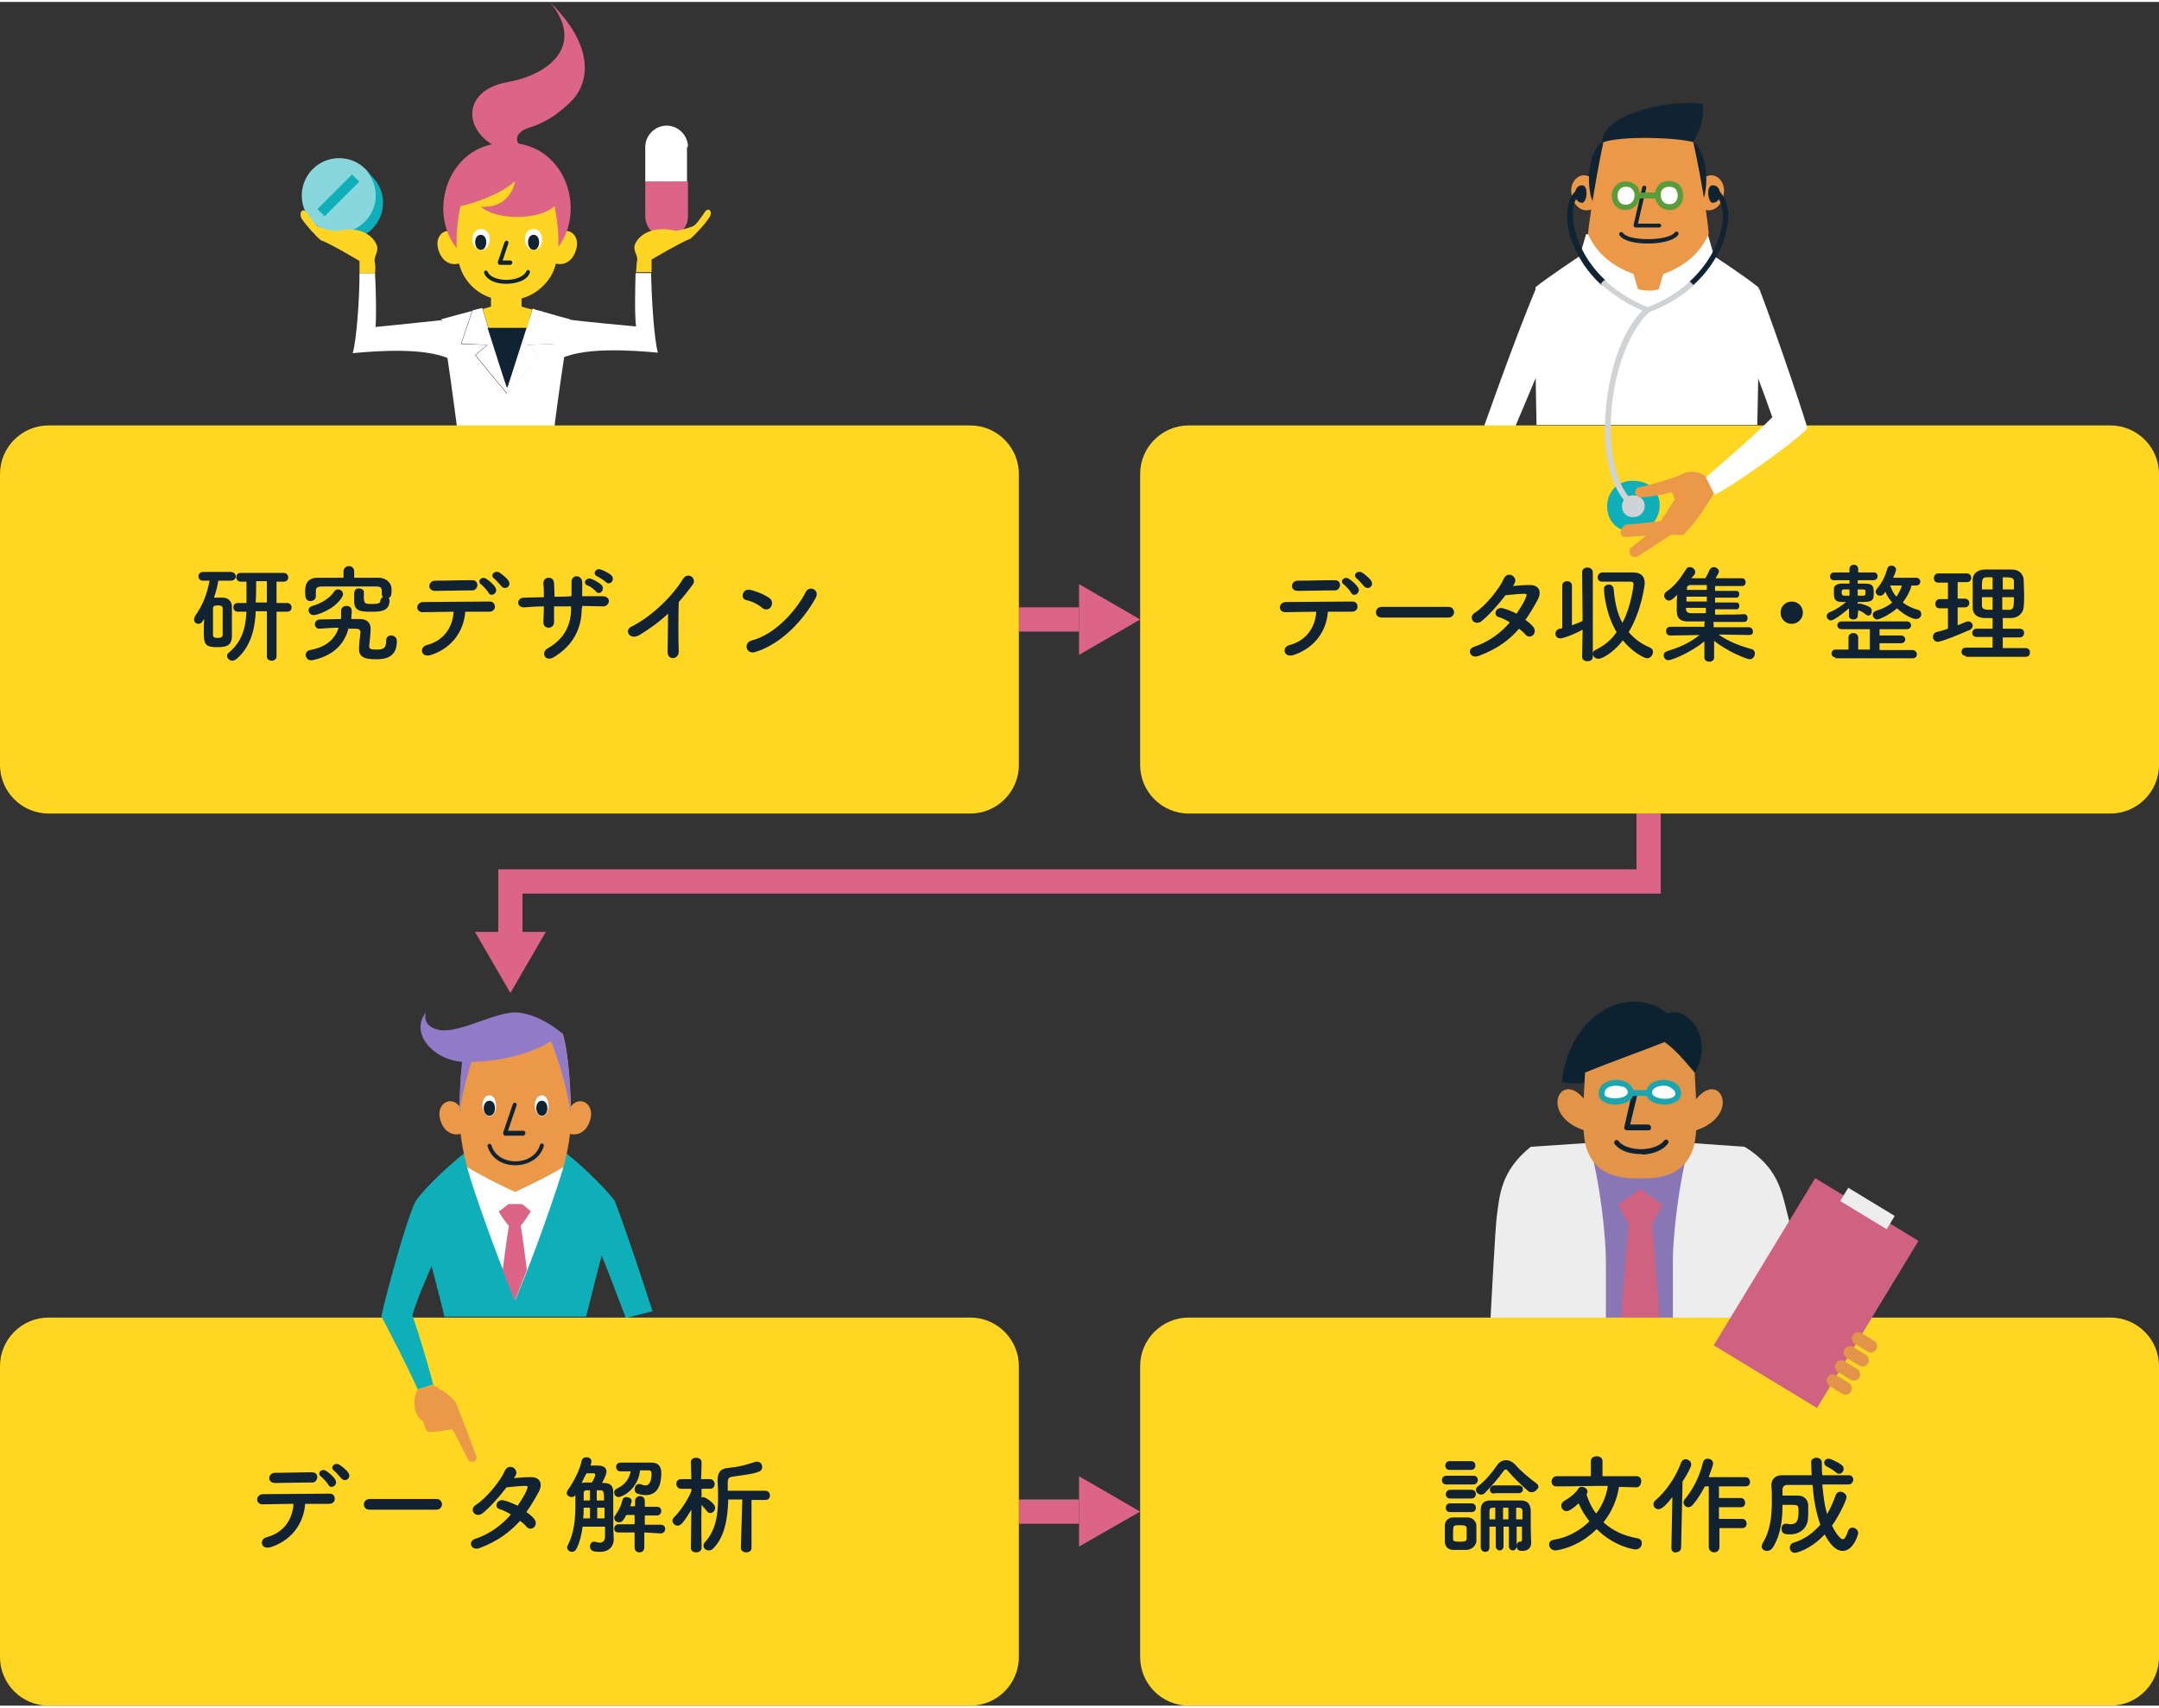 <?xml version="1.0" encoding="utf-8"?>
<!-- Generator: Adobe Illustrator 26.0.2, SVG Export Plug-In . SVG Version: 6.00 Build 0)  -->
<svg version="1.1" id="レイヤー_1" xmlns="http://www.w3.org/2000/svg" xmlns:xlink="http://www.w3.org/1999/xlink" x="0px"
	 y="0px" viewBox="0 0 445 351.2" style="enable-background:new 0 0 445 351.2;" xml:space="preserve" preserveAspectRatio="xMinYMid" width="445" height="352">
<rect x="0" y="0" width="445" height="351.2" fill="#333333" stroke="none"/>
<style type="text/css">
	.st0{fill:#DC6487;}
	.st1{fill:#FFFFFF;}
	.st2{fill:#87D7DC;}
	.st3{fill:#0FAFB9;}
	.st4{fill:#FFD523;}
	.st5{fill:#0F2332;}
	.st6{fill:#FFD722;}
	.st7{fill:#112233;}
	.st8{fill:#EB9948;}
	.st9{fill:#CFD3D6;}
	.st10{fill:#599C3C;}
	.st11{fill:#8977B5;}
	.st12{fill:#CF6181;}
	.st13{fill:#EDEDEE;}
	.st14{fill:#0C2231;}
	.st15{fill:#E29548;}
	.st16{fill:#1BA6AF;}
	.st17{fill:#917BC8;}
</style>
<polygon class="st0" points="235,127.3 222.4,120 222.4,134.6 "/>
<polygon class="st0" points="105.2,204.3 112.5,191.7 97.9,191.7 "/>
<polygon class="st0" points="235,311.2 222.4,303.9 222.4,318.4 "/>
<polygon class="st0" points="107.7,193.7 102.7,193.7 102.7,178.8 337.3,178.8 337.3,167.3 342.3,167.3 342.3,183.8 107.7,183.8 "/>
<rect x="210" y="124.8" class="st0" width="12.4" height="5"/>
<rect x="210" y="308.7" class="st0" width="12.4" height="5"/>
<g>
	<path class="st1" d="M316.7,58.8c-4.3,10-11.6,30.9-11.6,30.9h6.3c0,0,5.2-12.3,6.4-15.2L316.7,58.8z"/>
	<path class="st1" d="M362.2,87.2c0.1-5.9,0.6-23.2,0.2-28.4c-2.4-2-9.1-6.4-9.1-6.4l-1.3-4.5h-25.1l-1.3,4.5c0,0-6.8,4.5-9.1,6.4
		c-0.3,5.2,0.1,22.5,0.2,28.4H362.2z"/>
</g>
<g>
	<circle class="st2" cx="69.9" cy="39.9" r="7.7"/>
	<path class="st3" d="M65.9,46.8c3,3,7.8,3,10.8,0c3-3,3-7.8,0-10.8l-1.5-1.5c3,3,3,7.8,0,10.8c-3,3-7.8,3-10.8,0L65.9,46.8z"/>
	
		<rect x="64.7" y="38.8" transform="matrix(0.707 -0.707 0.707 0.707 -7.743 61.019)" class="st3" width="10.1" height="2.1"/>
	<path class="st1" d="M141.8,29.9c0-2.4-2-4.4-4.4-4.4c-2.4,0-4.4,2-4.4,4.4v7.2h8.6v-7.2H141.8z"/>
	<path class="st0" d="M133,37v7.2c0,2.4,2,4.4,4.4,4.4s4.4-2,4.4-4.4V37H133z"/>
	<path class="st4" d="M77.2,53.5c-0.1-1.3,1.1-2.2,0.3-3.7c-1.2-2.4-4.5-3.6-8.3-2.5c-1.8-0.3-2.8-0.7-3.4-0.9
		c-0.7-0.2-1.6-1.6-2.5-2.9c-0.9-1.3-1.8,0-1.1,1.2c0.7,1.1,2.9,3.6,3.9,4.4c2,0.7,8,4.3,8,4.3c0,0.7,0,1.6,0,2.6h3.2
		C77.4,54.9,77.4,54.1,77.2,53.5z"/>
	<path class="st1" d="M91,65.6c-2.5,0.3-11.6,1.2-13.6,1.4c0.2-2.1,0.1-7.5-0.1-11h-3.2c0,5.3-0.6,13.6-1.4,16.4
		c5.3-0.5,16.2-1.3,20.9,1.7L91,65.6z"/>
	<path class="st1" d="M131.1,66.9c-2-0.2-10.9-1-13.6-1.4l-2.8,8.5c4.7-3,15.6-2.2,20.9-1.7c-0.8-2.9-1.3-11.2-1.4-16.4h-3.2
		C130.9,59.3,130.8,64.7,131.1,66.9z"/>
	<path class="st4" d="M145.2,43.4c-0.9,1.3-1.7,2.6-2.5,2.9c-0.7,0.2-1.6,0.6-3.4,0.9c-3.9-1-7.1,0.2-8.3,2.5
		c-0.8,1.6,0.6,2.4,0.3,3.7c-0.1,0.6-0.1,1.4-0.2,2.3h3.2c0-1,0-2,0-2.6c0,0,6.1-3.6,8-4.3c1-0.8,3.2-3.2,3.9-4.4
		C147,43.4,146.1,42,145.2,43.4z"/>
	<path class="st1" d="M100.5,70.7l-2.5,2.1l6.6,8l6.6-8l-2.5-2.1l5.4-0.2l-2.3-6.7c-0.7-0.2-1.4-0.3-2-0.6c-1.3,4.1-4.5,14-5.2,16.2
		c-0.8-2.2-4-12.2-5.2-16.3c-0.6,0.1-1.3,0.3-2,0.5l-2.3,6.8L100.5,70.7z"/>
	<path class="st1" d="M111.7,63.8l2.3,6.7l-5.4,0.2l2.5,2.1l-6.6,8l-6.6-8l2.5-2.1l-5.4-0.2l2.3-6.8c-2.3,0.6-4.9,1.3-6.3,1.7
		c0.7,3.9,3.3,22,3.7,26.8h19.1c0.3-4.8,3-22.8,3.7-26.8C116.2,65.1,113.8,64.4,111.7,63.8z"/>
	<path class="st4" d="M109.7,63.4c-1.3-0.3-2.2-0.6-2.2-0.6v-4.6h-6.3v4.6c0,0-0.7,0.2-1.7,0.5c0.3,1,0.7,2.4,1.2,3.9h8
		C109,65.7,109.4,64.3,109.7,63.4z"/>
	<path class="st5" d="M108.5,67.2h-8c1.5,4.6,3.4,10.8,4,12.4C105.1,77.9,107,71.8,108.5,67.2z"/>
	<path class="st4" d="M95.3,50.1c-1.6-4.7-5.6-3-5.1,0.3c0.7,3.8,3.7,4.3,5.4,3"/>
	<path class="st4" d="M113.8,50.1c1.6-4.7,5.6-3,5.1,0.3c-0.7,3.8-3.7,4.3-5.4,3"/>
	<path class="st0" d="M113.7,52c7.7-7,3.8-23-9.2-23s-16.9,16-9.2,23"/>
	<path class="st0" d="M104.1,30.5c-8.2-2.3-10-12.1,0.6-14c8.9-1.6,15.8-7.8,8.7-16.4c8.9,8.7,8.5,16.4,4.1,20.6
		c-3,2.9-5.5,4.3-8.4,5.2c-3.2,1-3.2,3.2-0.9,4.6"/>
	<path class="st4" d="M114.3,42.1c1.3,6.6,1,11.5-0.8,14.5c-2,3.1-5.1,4.9-8.9,4.9c-3.9,0-7-1.8-8.9-4.9c-1.8-3-2.1-7.9-0.8-14.5
		c2.8-0.6,8.5-2.5,11.3-5.2c-0.8,3.8-3.6,5.6-7.1,5.3C102.4,45.1,111.2,45,114.3,42.1z"/>
	<path class="st5" d="M105.2,54.2H103c-0.1,0-0.3-0.1-0.3-0.2s-0.1-0.2-0.1-0.4l1.4-4.1c0.1-0.2,0.3-0.3,0.5-0.3
		c0.2,0.1,0.3,0.3,0.3,0.5l-1.2,3.6h1.6c0.2,0,0.4,0.2,0.4,0.4S105.4,54.2,105.2,54.2z"/>
	<path class="st5" d="M104.4,58.1c-0.1,0-0.1,0-0.2,0c-1.7,0-3.8-0.6-4.4-2.2c-0.1-0.2,0-0.4,0.2-0.5c0.2-0.1,0.4,0,0.5,0.2
		c0.4,1,1.8,1.6,3.7,1.7c2.1,0,3.8-0.7,4.3-1.8c0.1-0.2,0.3-0.3,0.5-0.2c0.2,0.1,0.3,0.3,0.2,0.5C108.7,57.4,106.4,58.1,104.4,58.1z
		"/>
	<g>
		<path class="st1" d="M99.2,46.8c2.3,0,2.3,4.3,0,4.3C96.8,51.1,96.7,46.8,99.2,46.8z"/>
		<path class="st5" d="M99.1,48c1.5,0,1.5,3.1,0,3.1S97.5,48,99.1,48z"/>
		<path class="st1" d="M110,46.8c2.3,0,2.3,4.3,0,4.3C107.7,51.1,107.5,46.8,110,46.8z"/>
		<path class="st5" d="M110,48c1.5,0,1.5,3.1,0,3.1S108.4,48,110,48z"/>
	</g>
</g>
<path class="st6" d="M210,157.3c0,5.5-4.5,10-10,10H10c-5.5,0-10-4.5-10-10v-60c0-5.5,4.5-10,10-10h190c5.5,0,10,4.5,10,10V157.3z"
	/>
<g>
	<path class="st7" d="M41.8,127.6c-0.2,0.4-0.6,0.6-0.9,0.6c-0.5,0-0.9-0.4-0.9-0.9c0-0.2,0.1-0.4,0.2-0.7c1.6-2.3,2.4-4.3,3-7.3
		h-1.4c-0.6,0-0.9-0.5-0.9-0.9s0.3-0.9,0.9-0.9h5.8c0.6,0,1,0.5,1,0.9s-0.3,0.9-1,0.9H45c-0.2,1.2-0.5,2.4-0.9,3.5c0.3,0,0.7,0,1,0
		c0.3,0,0.6,0,0.9,0c1,0,1.8,0.8,1.8,1.8c0,1,0,2.1,0,3.2c0,1.1,0,2.2,0,3.1c-0.1,2-1.5,2.1-3,2.1c-2.1,0-2.8-0.3-2.8-2.7
		c0-1,0-2,0.1-3.1L41.8,127.6z M45.9,128.1c0-1.1,0-2.2,0-3.1c0-0.6-0.6-0.6-1-0.6c-0.7,0-1,0.1-1,0.7c0,0.8,0,1.9,0,2.9
		c0,0.9,0,1.7,0,2.4c0,0.6,0.3,0.7,1,0.7c0.5,0,1-0.1,1-0.7C45.9,129.7,45.9,129,45.9,128.1z M55,125.6h-2.3v0.2
		c-0.2,4.4-1.5,7.5-3.9,9.6c-0.3,0.2-0.6,0.4-0.9,0.4c-0.6,0-1.1-0.5-1.1-1c0-0.2,0.1-0.5,0.4-0.7c2.5-2.1,3.4-4.7,3.6-8.3l0-0.1
		h-1.8c-0.6,0-0.9-0.5-0.9-0.9c0-0.5,0.3-0.9,0.9-0.9h1.8c0-1.5,0-3.2,0-4.4h-1.2c-0.6,0-0.9-0.5-0.9-0.9c0-0.5,0.3-0.9,0.9-0.9h8.9
		c0.6,0,0.9,0.5,0.9,0.9c0,0.5-0.3,0.9-0.9,0.9H57v4.4h2.2c0.6,0,0.9,0.5,0.9,0.9c0,0.5-0.3,0.9-0.9,0.9H57v9.2c0,0.6-0.5,0.9-1,0.9
		c-0.5,0-1-0.3-1-0.9V125.6z M55,119.4h-2.2c0,1.1,0,2.8-0.1,4.4H55V119.4z"/>
	<path class="st7" d="M71.9,128.9c-0.9,3.7-3.4,5.9-7.5,6.8c-0.1,0-0.2,0-0.3,0c-0.7,0-1.1-0.6-1.1-1.1c0-0.4,0.3-0.9,0.9-1
		c3.3-0.6,5.1-2.2,5.9-4.6c-1.2,0-2.5,0.1-4,0.2c0,0,0,0,0,0c-0.6,0-0.9-0.5-0.9-0.9c0-0.5,0.4-1,1-1c1.5,0,3-0.1,4.4-0.1
		c0-0.3,0-0.7,0-1c0-0.2,0-0.5,0-0.7c0-0.6,0.5-1,1.1-1c0.6,0,1.1,0.3,1.1,1.1v0c0,0.6-0.1,1.1-0.1,1.6c0.6,0,1.2,0,1.8,0
		c1.3,0,2.2,0.7,2.2,2c0,1-0.3,3.5-0.3,3.5c0,0,0,0.1,0,0.1c0,0.7,0.6,0.7,1.5,0.7c1.5,0,2-0.3,2-1.9c0-0.7,0.5-1,1-1
		c0.1,0,1.2,0,1.2,1.2c0,3.5-2.7,3.7-4.2,3.7c-2.2,0-3.6-0.3-3.6-2.1c0,0,0,0,0-0.1c0-0.6,0.2-2.7,0.3-3.4c0,0,0,0,0,0
		c0-0.5-0.4-0.7-1-0.7H71.9z M75.1,123.4c0,0.7,0.5,0.7,1.6,0.7c1.4,0,1.7-0.2,1.7-0.7c0-0.3,0.2-0.5,0.5-0.7
		c-0.1-0.2-0.2-0.4-0.2-0.6c0-1.3,0-1.6-1.2-1.6c-1.8,0-4,0-6.2,0c-1.8,0-3.5,0-4.9,0c-1.2,0-1.3,0.4-1.3,1v1v0c0,0.6-0.5,1-1.1,1
		c-1,0-1.1-0.8-1.1-1.8c0-1,0-2.9,2.4-3c1.8,0,3.6,0,5.5,0v-1.3c0-0.7,0.6-1.1,1.1-1.1c0.6,0,1.1,0.4,1.1,1.1v1.3c1.7,0,3.5,0,5.1,0
		c1.2,0,2.5,0.8,2.6,2.2c0,0.3,0,0.4,0,0.6c0,1.1-0.3,1.2-0.6,1.4c0.1,0.1,0.2,0.3,0.2,0.4c0,2.4-2,2.4-3.8,2.4
		c-2.2,0-3.5-0.1-3.5-2.2c0-0.2,0-0.6,0-1.1c0-0.8,0-1.5,1-1.5c0.5,0,1,0.3,1,0.7V123.4z M64.7,126.4c-0.7,0-1.1-0.5-1.1-1
		c0-0.4,0.2-0.7,0.8-0.9c1.4-0.4,3.4-1.3,4.5-3c0.2-0.3,0.5-0.4,0.8-0.4c0.5,0,1,0.4,1,1c0,0.2-0.1,0.4-0.2,0.6
		C68.9,125.3,65.3,126.4,64.7,126.4z"/>
	<path class="st7" d="M88.9,134.6c-2.2,0.7-2.5-1.6-1-2c3.5-0.9,5.4-3.6,5.6-6.9c-2.4,0-4.9,0.1-6.4,0.1c-0.7,0-1.1-0.5-1.1-1
		c0-0.5,0.4-1.1,1.3-1.1c3.1,0,10.1-0.1,13.6-0.1c0.8,0,1.1,0.5,1.1,1.1c0,0.5-0.4,1-1.2,1c-1.2,0-3,0-4.9,0
		C95.6,129.6,93.3,133.1,88.9,134.6z M89.7,121.4c-1.7,0-1.5-2.1,0-2.1c2.8,0,4.7-0.1,7.6-0.1c0.8,0,1.1,0.5,1.1,1
		c0,0.5-0.4,1.1-1,1.1C94.4,121.3,92.1,121.4,89.7,121.4z M100.7,121.8c-0.2-0.4-1.1-1.4-1.5-1.7c-1-0.7,0.1-1.8,1-1.2
		c0.5,0.3,1.5,1.1,1.9,1.8C102.8,121.8,101.2,122.8,100.7,121.8z M103.4,120.5c-0.4-0.4-1.1-1.3-1.5-1.6c-1-0.7,0-1.8,1-1.3
		c0.5,0.3,1.5,1.1,1.9,1.7C105.5,120.4,104.2,121.3,103.4,120.5z"/>
	<path class="st7" d="M119.9,125c0,4.2-1.8,7.7-5.8,10.1c-1.8,1-2.6-1-1.3-1.8c3.4-1.9,4.9-4.7,4.9-8.2v-0.5c-1.2,0-2.4,0-3.5,0
		c0,1.3,0,2.4,0,3.3c0,0.7-0.6,1.1-1.1,1.1c-0.6,0-1.1-0.4-1.1-1.1c0-0.9,0.1-2,0.1-3.3c-1.4,0-2.8,0.1-4,0.2c-1.7,0.1-1.7-2-0.1-2
		c1.3,0,2.7-0.1,4.1-0.1c0-1,0-2-0.1-2.8c-0.1-1.5,2.1-1.7,2.2-0.1c0,0.7,0.1,1.7,0.1,2.8c1.2,0,2.4,0,3.5-0.1c0-1.1,0-2.2,0-2.8
		c-0.1-1.8,2.2-1.7,2.2,0c0,0.9,0,1.8,0,2.8c1.4,0,2.8,0,4.1,0c2.1,0,1.6,2.2,0.1,2.1c-1.4,0-2.8-0.1-4.2-0.1V125z M121.1,120.3
		c-1.1-0.5-0.3-1.7,0.7-1.4c0.6,0.2,1.7,0.8,2.2,1.3c0.8,0.9-0.4,2.2-1.1,1.4C122.6,121.2,121.6,120.4,121.1,120.3z M123.1,118.4
		c-1.1-0.4-0.3-1.8,0.7-1.4c0.6,0.2,1.7,0.7,2.2,1.2c0.9,0.9-0.3,2.2-1.1,1.4C124.6,119.3,123.5,118.6,123.1,118.4z"/>
	<path class="st7" d="M131.8,130.5c-2,1.2-3.2-1-1.7-1.7c4-2,8.3-6,10.7-9.9c1-1.5,2.9-0.1,2,1.2c-1,1.3-1.9,2.5-2.9,3.6
		c-0.1,2.2-0.1,8,0,10.2c0,1.7-2.3,1.9-2.3,0.1c0-1.8,0.1-5.3,0.1-7.9C136,127.7,134.1,129.1,131.8,130.5z"/>
	<path class="st7" d="M157.1,124.9c-0.8-0.7-2.2-1.4-3.3-1.6c-1.3-0.3-0.8-2.5,0.9-2.1c1.2,0.3,2.8,0.9,3.9,1.7
		c0.7,0.5,0.6,1.3,0.3,1.8S157.8,125.5,157.1,124.9z M155.7,134c-1.9,0.6-2.6-1.9-0.7-2.4c4.4-1.1,8.9-5.7,11.1-10
		c0.7-1.4,3-0.4,2,1.3C165.3,127.9,160.8,132.4,155.7,134z"/>
</g>
<path class="st6" d="M445,157.3c0,5.5-4.5,10-10,10H245c-5.5,0-10-4.5-10-10v-60c0-5.5,4.5-10,10-10h190c5.5,0,10,4.5,10,10V157.3z"
	/>
<g>
	<path class="st7" d="M266.7,134.6c-2.2,0.7-2.5-1.6-1-2c3.5-0.9,5.4-3.6,5.6-6.9c-2.4,0-4.9,0.1-6.4,0.1c-0.7,0-1.1-0.5-1.1-1
		c0-0.5,0.4-1.1,1.3-1.1c3.1,0,10.1-0.1,13.6-0.1c0.8,0,1.1,0.5,1.1,1.1c0,0.5-0.4,1-1.2,1c-1.2,0-3,0-4.9,0
		C273.4,129.6,271.1,133.1,266.7,134.6z M267.5,121.4c-1.7,0-1.5-2.1,0-2.1c2.8,0,4.7-0.1,7.6-0.1c0.8,0,1.1,0.5,1.1,1
		c0,0.5-0.4,1.1-1,1.1C272.2,121.3,269.9,121.4,267.5,121.4z M278.5,121.8c-0.2-0.4-1.1-1.4-1.5-1.7c-1-0.7,0.1-1.8,1-1.2
		c0.5,0.3,1.5,1.1,1.9,1.8C280.6,121.8,279,122.8,278.5,121.8z M281.2,120.5c-0.4-0.4-1.1-1.3-1.5-1.6c-1-0.7,0-1.8,1-1.3
		c0.5,0.3,1.5,1.1,1.9,1.7C283.3,120.4,282,121.3,281.2,120.5z"/>
	<path class="st7" d="M284.8,126.9c-0.8,0-1.2-0.5-1.2-1.1c0-0.5,0.4-1.1,1.2-1.1h13.8c0.7,0,1.1,0.6,1.1,1.1c0,0.5-0.4,1.1-1.1,1.1
		H284.8z"/>
	<path class="st7" d="M304.8,134.8c-1.8,0.7-2.6-1.4-0.9-1.9c3-1,5.5-2.9,7.3-5c-0.8-0.5-1.6-0.9-2.3-1.1c-1.2-0.3-0.7-2.2,0.9-1.8
		c0.8,0.2,1.8,0.6,2.8,1.1c0.7-1.1,1.4-2.1,1.8-3.1c0.4-0.9,0.3-1-0.2-1c-0.9,0-3.1,0.2-3.9,0.3c-1.5,2-3.6,4.3-5,5.4
		c-1.5,1-2.8-0.9-1.3-1.8c2.1-1.3,5.1-5,5.9-6.9c0.8-1.9,3-0.5,2.3,0.8c-0.1,0.2-0.2,0.4-0.4,0.6c1.1-0.1,2.3-0.2,3.3-0.2
		c2.3-0.1,2.7,1.5,1.8,3.1c-0.8,1.5-1.6,2.8-2.5,4.1c0.6,0.4,1.2,0.9,1.6,1.4c0.5,0.6,0.4,1.3,0,1.7c-0.4,0.4-1.1,0.5-1.6-0.1
		c-0.3-0.4-0.8-0.8-1.3-1.2C311.1,131.5,308.6,133.4,304.8,134.8z"/>
	<path class="st7" d="M326.1,135l0.1-5.6c-2.4,1.3-4.2,1.8-4.6,1.8c-0.7,0-1-0.5-1-1c0-0.4,0.3-0.9,0.9-1c0.2,0,0.4-0.1,0.5-0.1
		v-8.8c0-0.6,0.5-0.9,1-0.9s1,0.3,1,0.9l0,8.2c0.8-0.3,1.6-0.6,2.2-0.9l-0.1-10c0-0.7,0.5-1,1.1-1c0.5,0,1.1,0.3,1.1,1V135
		c0,0.6-0.5,0.9-1.1,0.9C326.6,135.9,326.1,135.6,326.1,135L326.1,135z M329.5,135.4c-0.7,0-1.2-0.5-1.2-1c0-0.4,0.2-0.7,0.7-0.9
		c1.8-0.9,3.2-2.1,4.2-3.6c-2.4-4-2.6-8.6-2.6-8.9c0-0.6,0.5-0.9,1-0.9c0.5,0,0.9,0.3,1,0.9c0.2,2.6,0.7,5,1.8,7
		c1.9-3.6,2.3-7.9,2.3-7.9c0-0.3-0.1-0.6-0.6-0.6c-0.6,0-1.5,0-2.4,0c-1.1,0-2.4,0-3.5,0c0,0,0,0,0,0c-0.6,0-0.9-0.4-0.9-0.9
		c0-0.5,0.4-1,1-1c1.2,0,2.6,0,3.9,0c0.9,0,1.7,0,2.4,0c1.5,0,2.4,0.7,2.4,2.2c0,0.3-0.6,5.6-3.3,10.1c1.1,1.3,2.5,2.4,4.4,3.2
		c0.4,0.2,0.6,0.5,0.6,0.9c0,0.6-0.5,1.3-1.2,1.3c-0.5,0-2.9-1.1-5-3.7C332.5,134.2,330.2,135.4,329.5,135.4z"/>
	<path class="st7" d="M360.4,130.5l-6.2-0.1c2.2,1.5,4.3,2.3,6.8,3c0.5,0.1,0.7,0.5,0.7,0.9c0,0.6-0.4,1.2-1.1,1.2
		c-0.5,0-4.4-1.5-7.3-3.8l0,3.5v0c0,0.5-0.5,0.8-1,0.8c-0.5,0-1-0.3-1-0.8v0l0-3.4c-2.9,2.4-6.8,3.9-7.4,3.9c-0.6,0-1-0.5-1-1
		c0-0.4,0.2-0.7,0.8-0.9c2.6-0.8,4.6-1.7,6.6-3.3l-6,0.1h0c-0.6,0-0.9-0.4-0.9-0.9c0-0.5,0.3-0.9,0.9-0.9l7,0l0-0.6
		c0-0.2,0-0.3,0.1-0.5c-1.4,0-2.6,0-3.5,0c-2.3,0-2.3-1.5-2.3-2.5c0-0.9,0-2,0.1-3c-0.9,0.9-1.3,1.2-1.7,1.2c-0.5,0-1-0.5-1-1
		c0-0.3,0.1-0.5,0.4-0.8c1.7-1.1,2.9-2.7,4.1-4.6c0.2-0.4,0.5-0.5,0.8-0.5c0.6,0,1.1,0.5,1.1,1c0,0.2,0,0.4-0.2,0.6
		c-0.2,0.2-0.4,0.5-0.6,0.7c0.8,0,1.8,0,2.9,0c0.3-0.5,0.6-1.1,0.9-1.8c0.2-0.3,0.5-0.5,0.8-0.5c0.5,0,1.1,0.4,1.1,0.9
		c0,0.2-0.2,0.6-0.7,1.4c2.2,0,4.3,0,5.5,0c0.4,0,0.7,0.4,0.7,0.8s-0.2,0.8-0.7,0.8h0c-1.1,0-3.4,0-5.6,0v1h4.4
		c0.4,0,0.6,0.3,0.6,0.7c0,0.3-0.2,0.7-0.6,0.7h-4.4v1h4.4c0.4,0,0.6,0.3,0.6,0.7c0,0.4-0.2,0.7-0.6,0.7h-4.4v1.1c2.3,0,4.8,0,6-0.1
		h0c0.5,0,0.7,0.4,0.7,0.8c0,0.4-0.2,0.8-0.7,0.8c-1.4,0-3.9,0-6.4,0c0.1,0.1,0.1,0.3,0.1,0.5l0,0.6l7.2,0c0.6,0,0.9,0.4,0.9,0.9
		S361.1,130.5,360.4,130.5L360.4,130.5z M351.7,122.6h-4.1c0,0.3,0,0.6,0,1h4.2V122.6z M351.7,124.9h-4.2v0.2c0,0.5,0.2,0.8,0.9,0.9
		c0.7,0,1.9,0,3.2,0V124.9z M351.7,120.2c-1.4,0-2.6,0-3.3,0c-0.4,0-0.7,0.2-0.7,0.7l0,0.3h4.1V120.2z"/>
	<path class="st7" d="M369.3,128.2c-1.3,0-2.3-1-2.3-2.3c0-1.3,1-2.3,2.3-2.3c1.3,0,2.3,1,2.3,2.3
		C371.6,127.1,370.6,128.2,369.3,128.2z"/>
	<path class="st7" d="M382.9,126.6c0,0.5-0.5,0.7-0.9,0.7s-0.9-0.2-0.9-0.7v0l0-1.6c-1.5,1.3-3.2,2.5-3.7,2.5s-0.9-0.5-0.9-0.9
		c0-0.3,0.2-0.6,0.6-0.8c1.1-0.4,2.3-1.2,3.4-2.1h-0.8c-1.7,0-1.7-0.9-1.7-1.9c0-0.3,0-0.6,0-0.9c0-0.6,0.7-1,1.7-1
		c0.4,0,0.9,0,1.5,0v-0.7h-3.2c-0.6,0-0.8-0.4-0.8-0.8c0-0.4,0.3-0.8,0.8-0.8h0l3.2,0v-0.7c0-0.6,0.5-0.9,0.9-0.9s0.9,0.3,0.9,0.9
		v0.7l3.2,0h0c0.6,0,0.8,0.4,0.8,0.8c0,0.4-0.3,0.8-0.9,0.8l-3.2,0v0.7c0.6,0,1.1,0,1.5,0c1.7,0,1.8,0.6,1.8,2.1
		c0,1.7-0.6,1.7-3.3,1.7l0,0.4c0.1,0,0.2-0.1,0.3-0.1c0.2,0,1.4,0.3,2.1,0.7c0.4,0.2,0.5,0.5,0.5,0.9c0,0.5-0.3,0.9-0.7,0.9
		c-0.2,0-0.3-0.1-0.5-0.2c-0.5-0.4-0.9-0.7-1.6-0.9L382.9,126.6L382.9,126.6z M378.3,135.1c-0.5,0-0.8-0.4-0.8-0.8s0.3-0.8,0.8-0.8
		l2.7,0V131c0-0.6,0.5-0.9,1-0.9c0.5,0,1,0.3,1,0.9v2.5h2.4v-4.2l-5.8,0c-0.6,0-0.9-0.4-0.9-0.8c0-0.4,0.3-0.8,0.9-0.8h13.4
		c0.6,0,0.9,0.4,0.9,0.8c0,0.4-0.3,0.8-0.9,0.8l-5.6,0v1.3l4.4,0c0.6,0,0.9,0.4,0.9,0.8s-0.3,0.8-0.9,0.8l-4.4,0v1.4l6.8,0
		c0.5,0,0.9,0.4,0.9,0.9c0,0.4-0.3,0.8-0.9,0.8H378.3z M381.2,121.1c-0.4,0-0.8,0-1,0c-0.6,0-0.6,0.2-0.6,0.6c0,0.5,0.1,0.7,0.6,0.7
		h1V121.1z M382.9,121.1v1.3c0.4,0,0.8,0,1,0c0.6,0,0.6-0.1,0.6-0.8c0-0.3,0-0.5-0.6-0.5H382.9z M394,120.3
		c-0.3,1.1-0.9,2.3-1.8,3.5c0.9,0.7,2,1.2,3.1,1.5c0.5,0.1,0.7,0.5,0.7,0.9c0,0.5-0.4,1-1.1,1c-0.7,0-2.4-0.8-3.9-2.2
		c-1.6,1.4-3.7,2.3-4.1,2.3c-0.5,0-0.9-0.5-0.9-1c0-0.3,0.2-0.6,0.7-0.8c1.4-0.4,2.5-1,3.3-1.7c-0.6-0.7-1.1-1.4-1.4-2.2
		c-0.1,0.1-0.2,0.3-0.3,0.4c-0.2,0.3-0.5,0.4-0.8,0.4c-0.5,0-0.9-0.4-0.9-0.8c0-0.2,0.1-0.4,0.3-0.7c0.9-1,1.7-2.5,2.1-4.1
		c0.1-0.4,0.5-0.6,0.8-0.6c0.5,0,1,0.3,1,0.8c0,0.2-0.1,0.6-0.6,1.7l4.8,0c0.5,0,0.8,0.4,0.8,0.8c0,0.4-0.3,0.8-0.8,0.8H394z
		 M389.6,120.3c0.3,0.9,0.7,1.7,1.3,2.3c0.5-0.8,0.9-1.6,1.1-2.3H389.6z"/>
	<path class="st7" d="M401.5,125h-1.7c-0.6,0-0.9-0.4-0.9-0.9c0-0.5,0.3-1,0.9-1h1.7v-3.4h-2c-0.6,0-0.9-0.4-0.9-0.9
		c0-0.5,0.3-1,0.9-1h5.9c0.6,0,0.9,0.5,0.9,0.9c0,0.5-0.3,0.9-0.9,0.9h-1.9v3.4h1.5c0.6,0,0.9,0.5,0.9,0.9s-0.3,0.9-0.9,0.9h-1.5
		v3.7c0.6-0.2,1.1-0.5,1.7-0.7c0.2-0.1,0.3-0.1,0.5-0.1c0.5,0,0.9,0.4,0.9,0.9c0,0.3-0.2,0.7-0.7,0.9c-2.1,0.9-5.7,2.4-6.5,2.4
		c-0.6,0-1-0.5-1-1c0-0.4,0.2-0.8,0.7-1c0.8-0.2,1.6-0.4,2.4-0.7V125z M405.2,134.8c-0.6,0-0.9-0.4-0.9-0.8c0-0.5,0.3-0.9,0.9-0.9
		h5.5v-2.2h-3.3c-0.6,0-0.9-0.4-0.9-0.8c0-0.4,0.3-0.9,0.9-0.9h3.3V127c-0.6,0-1.2,0-1.8,0c-1.5-0.1-2.3-0.9-2.3-2.1
		c0-0.9,0-1.9,0-2.9s0-2,0-2.9c0-1,0.7-2,2.4-2.1c0.9,0,1.8,0,2.8,0c0.9,0,1.9,0,2.9,0c1.5,0,2.3,1,2.4,2c0,1,0.1,2,0.1,3.1
		c0,0.9,0,1.8-0.1,2.7c-0.1,1.1-1,2.1-2.4,2.2c-0.6,0-1.3,0-1.9,0v2.2h3.5c0.6,0,0.9,0.4,0.9,0.9c0,0.4-0.3,0.9-0.9,0.9h-3.5v2.2
		h4.7c0.6,0,0.9,0.4,0.9,0.9s-0.3,0.9-0.9,0.9H405.2z M410.7,118.6c-0.4,0-0.9,0-1.2,0c-1,0-1,0.5-1,2.5h2.2V118.6z M410.7,122.7
		h-2.2c0,0.6,0,1.2,0,1.7c0,0.9,0.7,0.9,2.2,0.9V122.7z M415.1,121.1c0-0.6,0-1.1,0-1.6c0-0.9-0.6-0.9-2.3-0.9v2.5H415.1z
		 M412.7,122.7v2.6c0.5,0,0.9,0,1.4,0c0.9,0,1-0.4,1-2.6H412.7z"/>
</g>
<g>
	<g>
		<path class="st8" d="M329.4,38.1c-1.4-3.2-4.5-3-5.4-0.3c-0.7,2.2,1,6.4,4.5,4.8"/>
		<path class="st8" d="M349.8,38.1c1.4-3.2,4.5-3,5.4-0.3c0.7,2.2-1,6.4-4.5,4.8"/>
		<path class="st5" d="M330.2,28.9c-3.2,2.5-3.2,9.8-1.8,12.5C330,38.6,331.1,32.6,330.2,28.9z"/>
		<path class="st5" d="M349,28.9c3.2,2.5,3.2,9.8,1.8,12.5C349.1,38.6,348.1,32.6,349,28.9z"/>
		<path class="st5" d="M330.2,28.9c0-5.9,14.7-9.1,20.8-7.8c0.1,2.9-0.3,5.2-2.1,7.8H330.2z"/>
		<path class="st8" d="M349,28.9c0.9,3.8,2.8,14,3.2,18.9c-1.7,3.9-4.8,6.6-9.4,8.3l-0.9,3.1c-1.3,0.5-3.2,0.3-4.3,0l-0.9-3.1
			c-4.7-1.8-7.7-4.4-9.4-8.3c0.5-4.8,2.3-15.1,3.2-18.9C334.2,27.6,345.5,27.9,349,28.9z"/>
		<path class="st5" d="M326.1,41.4c1,0,1.4-3.6,0-3.6C324.2,37.7,324.1,41.4,326.1,41.4z"/>
		<path class="st5" d="M353,41.4c-1,0-1.4-3.6,0-3.6C355,37.7,355.1,41.4,353,41.4z"/>
		<path class="st5" d="M330.3,58.4c-0.1,0-0.3-0.1-0.4-0.2c-5.4-5.1-7.1-11.1-6.9-14.7c0.1-2,0.7-3.7,1.9-4.6
			c0.2-0.2,0.6-0.2,0.8,0.1c0.2,0.2,0.2,0.6-0.1,0.8c-0.9,0.7-1.4,2-1.4,3.7c-0.1,3.3,1.5,9,6.6,13.8c0.2,0.2,0.2,0.6,0,0.8
			C330.6,58.3,330.5,58.4,330.3,58.4z"/>
		<path class="st5" d="M348.7,58.6c-0.2,0-0.3-0.1-0.4-0.2c-0.2-0.2-0.2-0.6,0-0.8c5.2-4.8,6.9-10.4,6.8-13.8
			c-0.1-1.8-0.6-3.2-1.5-3.9c-0.2-0.2-0.3-0.6-0.1-0.8c0.2-0.2,0.6-0.3,0.8-0.1c1.1,0.9,1.8,2.6,1.9,4.7c0.1,3.8-1.7,9.7-7.2,14.7
			C349,58.5,348.8,58.6,348.7,58.6z"/>
		<path class="st9" d="M339.6,64.1l-0.2-0.1c-3.5-1.4-6.7-3.4-9.5-5.9l0.8-0.8c2.6,2.4,5.6,4.3,8.9,5.6c3.5-1.3,6.5-3.2,8.7-5.3
			l0.8,0.8c-2.4,2.3-5.6,4.2-9.3,5.6L339.6,64.1z"/>
		<path class="st5" d="M342,46.5h-4.9c-0.1,0-0.2-0.1-0.3-0.2c-0.1-0.1-0.1-0.2-0.1-0.3l1.8-7.8c0-0.2,0.3-0.4,0.5-0.3
			c0.2,0,0.4,0.3,0.3,0.5l-1.7,7.3h4.4c0.2,0,0.4,0.2,0.4,0.4S342.2,46.5,342,46.5z"/>
		<path class="st10" d="M341.9,40.5h-5.1c-0.3,0-0.6-0.3-0.6-0.6s0.3-0.6,0.6-0.6h5.1c0.3,0,0.6,0.3,0.6,0.6S342.2,40.5,341.9,40.5z
			"/>
		<g>
			<path class="st1" d="M335.1,37.5c3.2,0,2.9,4.8-0.1,4.8S332,37.5,335.1,37.5z"/>
			<path class="st10" d="M335,42.9c-1.8,0-2.8-1.5-2.8-2.9c0-0.8,0.3-1.5,0.7-2c0.5-0.6,1.3-1,2.2-1c1.1,0,1.8,0.5,2.2,0.9
				c0.5,0.5,0.7,1.2,0.7,2C338,41.3,336.9,42.9,335,42.9z M335.1,38.1c-0.6,0-1,0.2-1.3,0.6c-0.3,0.3-0.4,0.8-0.4,1.3
				c0,0.9,0.5,1.8,1.7,1.8c1.2,0,1.8-1,1.8-1.9c0-0.5-0.1-0.9-0.4-1.2C336.1,38.2,335.7,38.1,335.1,38.1z"/>
		</g>
		<g>
			<path class="st1" d="M344,37.5c-3.2,0-2.9,4.8,0.1,4.8S347.2,37.5,344,37.5z"/>
			<path class="st10" d="M344.1,42.9c-1.9,0-3-1.6-3-3.1c0-0.7,0.2-1.4,0.7-2c0.4-0.4,1-0.9,2.2-0.9c1.2,0,1.8,0.5,2.2,0.9
				c0.5,0.5,0.7,1.3,0.7,2C347,41.4,346,42.9,344.1,42.9z M344,38.1c-0.6,0-1,0.2-1.3,0.5c-0.3,0.3-0.4,0.7-0.4,1.2
				c0,1,0.6,1.9,1.8,1.9c1.2,0,1.7-0.9,1.7-1.8c0-0.5-0.2-0.9-0.4-1.3C345,38.2,344.6,38.1,344,38.1z"/>
		</g>
		<path class="st3" d="M336.5,98.7c7.8,0,7.1,10.5,0,10.5C329.4,109.2,329.6,98.7,336.5,98.7z"/>
		<path class="st9" d="M336.6,101.7c3.3,0,3.1,4.5,0,4.5S333.6,101.7,336.6,101.7z"/>
		<path class="st9" d="M336,104c-3.2-2.7-5.1-8.1-5.2-15.4c-0.1-8.6,2.4-20.3,8.4-25.6l0.8,0.9c-4.8,4.3-8.2,14.7-8,24.7
			c0.1,6.8,1.9,12.1,4.8,14.5L336,104z"/>
		<path class="st8" d="M351.7,97.9c-1.6-1.3-3.6-1.3-5.2-0.5c-1.5,0.8-7.1,2.4-8.5,2.6c-1.4,0.2-1.4,2.3,0.6,2.1c2-0.1,6-1,6-1
			l0.8,1.8l-2.3,4c0,0-6.3,0.8-7.7,0.8c-1.3,0-2.1,2.8-0.2,2.6c1.8-0.1,6.3-0.5,6.3-0.5l5.4,0.1c2.6-2.5,4.4-5.5,6.4-8.6"/>
		<path class="st5" d="M339.7,49.8L339.7,49.8c-2.3,0-5-0.4-5.9-1.7c-0.1-0.2-0.1-0.4,0.1-0.6c0.2-0.1,0.4-0.1,0.6,0.1
			c0.5,0.8,2.6,1.3,5.2,1.3c0,0,0,0,0,0c2.7,0,5-0.6,5.5-1.4c0.1-0.2,0.4-0.2,0.6-0.1c0.2,0.1,0.2,0.4,0.1,0.6
			C345,49.3,342,49.8,339.7,49.8z"/>
		<path class="st8" d="M346.1,101.2c-2.1,3.1-4.5,7-4.5,7s-4.6,3.6-5.4,4.3c-0.8,0.7-0.1,2.6,1.5,1.7c1.5-0.9,7.5-4.9,7.5-4.9l4.9-7
			"/>
		<path class="st1" d="M362.5,58.8l-1.3,15.9c1.3,2.9,4.1,10.9,4.1,10.9c-4.4,4.5-10,9.1-13.7,12.4l1.8,3.6
			c2.4-1,16.1-10.4,19.1-13.7C372.7,87.8,366.5,69.3,362.5,58.8z"/>
	</g>
</g>
<g>
	<g>
		<rect x="325.9" y="237.7" class="st11" width="22.9" height="57.6"/>
		<path class="st12" d="M338.1,297.2c1.4-1.8,4-4.8,5-8c-0.5-9.8-1.6-27.7-2.6-37.1l2.2-4.2l-4.6-3.2l-4.6,3.2l2.2,4.2
			c-1,9.4-2.1,27.3-2.6,37.1C334,292.4,336.7,295.4,338.1,297.2z"/>
		<path class="st13" d="M327.5,235.2c2.4,8.4,3.5,19.7,3.5,24.3c0,4.6,0,67.2,0,75l-24.6,4.5c0.6-17,3.2-19,4.8-24.6
			c-0.2-13.4,4.1-74.6,4.3-78.4L327.5,235.2z"/>
		<path class="st13" d="M315.5,236c-6.2,5-6.4,10-7,14.4c-0.6,4.4-3.4,63.4-3.4,63.4l4.2,0.8l8.8-54.4
			C318.5,255,317.5,241.8,315.5,236z"/>
		<path class="st13" d="M348.3,235.2c-2.4,8.4-3.5,19.7-3.5,24.3c0,4.6,0,67.2,0,75l24.6,4.5c-0.6-17-3.2-19-4.8-24.6
			c0.2-13.4-4.8-74.6-5-78.4L348.3,235.2z"/>
		<path class="st14" d="M349.3,220.7c4.1-6.6-1.1-13.8-5.6-12.2c-8.1-6.3-20.2,0.1-21.8,14.2c3.2,0.6,6.3,0,8.9-1"/>
		<path class="st15" d="M327.1,227c-5.3-8-10.7,3,0.4,5.9"/>
		<path class="st15" d="M349.3,220.7c0.3,5.8,0.8,12.2-0.3,15.6c-1.1,3.4-3.8,6.2-10,6.2h-2c-6.2,0-8.9-2.8-10-6.2
			c-1.1-3.4-0.6-9.8-0.3-15.6c5.1-2.1,13.5-5.1,16.4-6.3C345.6,216.2,347.3,218.4,349.3,220.7z"/>
		<path class="st15" d="M349,227c5.3-8,10.7,3-0.4,5.9"/>
		<path class="st14" d="M339.9,232.6h-4.5c-0.2,0-0.4-0.1-0.5-0.2c-0.1-0.1-0.2-0.3-0.1-0.5l1.5-6.6c0.1-0.3,0.4-0.5,0.7-0.4
			c0.3,0.1,0.5,0.4,0.4,0.7l-1.4,5.8h3.7c0.3,0,0.6,0.3,0.6,0.6S340.2,232.6,339.9,232.6z"/>
		<g>
			<g>
				<path class="st1" d="M330.1,225c0-2.9,6-2.8,6-0.1C336.1,227.1,330.1,227.4,330.1,225z"/>
				<path class="st16" d="M332.9,227.3c-0.8,0-1.6-0.2-2.2-0.5c-0.8-0.4-1.2-1-1.2-1.8c0-1.9,1.9-2.8,3.6-2.8c1.8,0,3.6,0.9,3.6,2.7
					C336.7,226.5,334.8,227.3,332.9,227.3z M333.1,223.4c-1.2,0-2.4,0.5-2.4,1.6c0,0.1,0,0.5,0.5,0.7c0.4,0.2,1,0.3,1.7,0.3
					c1.4,0,2.6-0.5,2.6-1.2c0-0.4-0.2-0.8-0.7-1.1C334.4,223.6,333.8,223.4,333.1,223.4z"/>
			</g>
			<g>
				<path class="st1" d="M345.9,225c0-2.9-6-2.8-6-0.1C339.9,227.1,345.9,227.4,345.9,225z"/>
				<path class="st16" d="M343.1,227.3c-1.9,0-3.8-0.8-3.8-2.4c0-1.8,1.8-2.7,3.6-2.7c1.7,0,3.6,0.9,3.6,2.8c0,0.8-0.4,1.4-1.2,1.8
					C344.8,227.1,344,227.3,343.1,227.3z M342.9,223.4c-1.2,0-2.4,0.5-2.4,1.5c0,0.6,1.2,1.2,2.6,1.2c0.6,0,1.3-0.1,1.7-0.3
					c0.5-0.3,0.5-0.6,0.5-0.7c0-0.5-0.2-0.8-0.7-1.1C344.2,223.6,343.6,223.4,342.9,223.4z"/>
			</g>
			<rect x="336.1" y="224.3" class="st16" width="3.8" height="1.2"/>
		</g>
		<path class="st15" d="M300.8,316.8c-1.8,3.2-4.2,5.8-5.6,8.2c-0.7,1.3-0.2,4.8,0.8,5.8c1,1,3.6,4.4,4.6,4.4c0.6,3,3.8,3.2,4.2,0.4
			c0.4-2.8,0.4-14.8,0.2-17.9L300.8,316.8z"/>
	</g>
	<path class="st14" d="M338.2,237.5c-1.9,0-4.2-0.5-5.4-2.1c-0.2-0.2-0.1-0.5,0.1-0.7c0.2-0.2,0.5-0.1,0.7,0.1
		c0.8,1.1,2.7,1.7,4.9,1.7c2.1-0.1,3.8-0.8,4.5-1.8c0.2-0.2,0.5-0.3,0.7-0.1c0.2,0.2,0.3,0.5,0.1,0.7c-0.9,1.3-2.9,2.2-5.3,2.3
		C338.4,237.5,338.3,237.5,338.2,237.5z"/>
	<path class="st6" d="M445,341.2c0,5.5-4.5,10-10,10H245c-5.5,0-10-4.5-10-10v-60c0-5.5,4.5-10,10-10h190c5.5,0,10,4.5,10,10V341.2z
		"/>
	<g>
		<path class="st7" d="M298.1,305.6c-0.6,0-0.9-0.4-0.9-0.9c0-0.4,0.3-0.9,0.9-0.9h5.6c0.6,0,0.9,0.4,0.9,0.9c0,0.4-0.3,0.9-0.9,0.9
			H298.1z M302.3,319.1c-0.5,0-1,0-1.5,0c-0.5,0-1,0-1.4,0c-1-0.1-1.6-0.8-1.6-1.7c0-0.6,0-1.1,0-1.7c0-0.6,0-1.1,0-1.6
			c0-0.8,0.5-1.6,1.6-1.7c0.4,0,0.9,0,1.4,0c0.6,0,1.1,0,1.7,0c0.8,0,1.7,0.6,1.8,1.6c0,0.5,0,1.1,0,1.7s0,1.2,0,1.7
			C304.1,318.3,303.4,319,302.3,319.1z M298.8,302.6c-0.6,0-0.9-0.4-0.9-0.9s0.3-0.9,0.9-0.9h4.4c0.6,0,0.9,0.4,0.9,0.9
			s-0.3,0.9-0.9,0.9H298.8z M298.9,308.5c-0.6,0-0.9-0.4-0.9-0.9c0-0.4,0.3-0.9,0.9-0.9h4.4c0.6,0,0.9,0.4,0.9,0.9
			c0,0.4-0.3,0.9-0.9,0.9H298.9z M298.9,311.3c-0.6,0-0.9-0.4-0.9-0.9s0.3-0.9,0.9-0.9h4.4c0.6,0,0.9,0.4,0.9,0.9s-0.3,0.9-0.9,0.9
			H298.9z M302.3,315.7c0-0.4,0-0.8,0-1.1c0-0.5-0.5-0.6-1.4-0.6c-1.4,0-1.4,0-1.4,1.7c0,0.4,0,0.8,0,1.2c0,0.4,0.4,0.5,1.3,0.5
			c0.8,0,1.4,0,1.5-0.5C302.3,316.6,302.3,316.1,302.3,315.7z M315.7,307.2c-0.3,0-0.6-0.1-0.8-0.3c-1.4-1.2-3.1-2.9-4.2-4.2
			c-0.1-0.1-0.2-0.2-0.4-0.2c-0.1,0-0.2,0.1-0.3,0.2c-1.2,1.7-2.7,3.4-4,4.7c-0.2,0.2-0.5,0.3-0.7,0.3c-0.6,0-1.1-0.5-1.1-1
			c0-0.2,0.1-0.5,0.4-0.7c1.5-1.1,2.9-2.8,4-4.4c0.5-0.7,1.1-1,1.8-1c0.7,0,1.3,0.3,1.9,0.9c1.2,1.4,2.8,2.7,4.4,3.9
			c0.3,0.2,0.4,0.5,0.4,0.8C316.9,306.6,316.4,307.2,315.7,307.2z M313.8,314.3h-1.2v4c0,0.6-0.4,0.9-0.8,0.9
			c-0.4,0-0.8-0.3-0.8-0.9v-4h-1.1l0,4c0,0.6-0.4,0.9-0.8,0.9c-0.4,0-0.8-0.3-0.8-0.9l0-4H307c0,4.2,0,4.2,0,4.2v0
			c0,0.7-0.4,1-0.9,1c-0.4,0-0.9-0.3-0.9-1c0-0.7,0-1.7,0-2.8c0-1.8,0-3.9,0-4.8c0-1.3,0.6-2,2-2c1.2,0,2.5,0,3.8,0
			c0.8,0,1.7,0,2.5,0c1.3,0,1.9,0.7,2,2c0,1,0,5.9,0.1,6.6c0,0,0,0.1,0,0.1c0,1.2-0.8,1.7-1.8,1.7c-0.6,0-1.2-0.1-1.2-1
			c0-0.4,0.2-0.9,0.6-0.9c0,0,0.1,0,0.1,0c0,0,0,0,0.1,0c0.1,0,0.3-0.1,0.3-0.4V314.3z M308.2,310.4h-0.5c-0.5,0-0.7,0.2-0.7,0.7
			c0,0.4,0,1,0,1.7h1.2V310.4z M308,307.5c-0.6,0-0.9-0.4-0.9-0.8s0.3-0.9,0.9-0.9h5c0.6,0,0.9,0.4,0.9,0.8s-0.3,0.8-0.9,0.8H308z
			 M310.9,310.4h-1.1v2.4h1.1V310.4z M313.8,312.8c0-0.7,0-1.3,0-1.7c0-0.4-0.2-0.7-0.7-0.7h-0.6l0,2.4H313.8z"/>
		<path class="st7" d="M337.2,306.2l-3.5-0.1c-0.4,2.6-1.5,5.2-3.2,7.3c1.8,1.7,4.2,2.8,7,3.3c0.7,0.1,0.9,0.6,0.9,1
			c0,0.7-0.5,1.3-1.3,1.3c-0.2,0-4.3-0.5-8-4.2c-4,4-8.4,4.4-8.5,4.4c-0.8,0-1.3-0.6-1.3-1.2c0-0.5,0.3-0.9,1-1
			c2.9-0.5,5.4-1.9,7.3-3.8c-0.9-1.2-1.7-2.4-2.2-3.7c-1.7,1.5-2.2,1.6-2.5,1.6c-0.6,0-1.1-0.5-1.1-1.1c0-0.4,0.2-0.8,0.9-1.2
			c1.1-0.6,2.2-1.6,2.6-2.3c0.2-0.3,0.4-0.4,0.7-0.4c0.6,0,1.2,0.4,1.2,1c0,0.1,0,0.2-0.2,0.6c0.5,1.4,1.1,2.8,2,3.9
			c1.3-1.7,2.1-3.7,2.4-5.7c-0.6,0-1.2,0-1.8,0c-2.2,0-4.5,0.1-8.8,0.1h0c-0.7,0-1-0.5-1-1c0-0.5,0.4-1.1,1-1.1l7.1,0l0-3.1
			c0-0.7,0.6-1,1.2-1c0.6,0,1.2,0.3,1.2,1l0,3.1l7,0c0.7,0,1,0.5,1,1.1C338.2,305.7,337.9,306.2,337.2,306.2L337.2,306.2z"/>
		<path class="st7" d="M344.5,318.7l0.2-10.5c-1.7,2.2-2.4,2.5-2.9,2.5c-0.6,0-1-0.5-1-1c0-0.3,0.1-0.6,0.4-0.8
			c2.2-1.9,4.2-4.8,5.3-7.8c0.2-0.5,0.6-0.7,0.9-0.7c0.6,0,1.2,0.5,1.2,1.1c0,0.5-1,2.3-1.8,3.5l-0.3,13.6c0,0.7-0.6,1-1.1,1
			C345,319.7,344.5,319.4,344.5,318.7L344.5,318.7z M354.4,314.7v3.8c0,0.7-0.5,1.1-1.1,1.1c-0.5,0-1.1-0.4-1.1-1.1v-12.5h-0.8
			c-0.7,1.3-1.4,2.5-2.4,3.7c-0.3,0.4-0.7,0.6-1,0.6c-0.5,0-1-0.4-1-1c0-0.2,0.1-0.5,0.3-0.7c1.4-1.7,2.9-4.2,3.7-7.5
			c0.1-0.6,0.6-0.8,1-0.8c0.6,0,1.1,0.4,1.1,1c0,0.4-0.7,2.1-0.9,2.8h7.6c0.6,0,0.9,0.5,0.9,1s-0.3,0.9-0.9,0.9h-5.5v2.4h4.5
			c0.6,0,0.9,0.5,0.9,1c0,0.5-0.3,0.9-0.9,0.9h-4.5v2.4h4.8c0.6,0,0.9,0.5,0.9,1s-0.3,0.9-0.9,0.9H354.4z"/>
		<path class="st7" d="M381.1,305.6c-1.8,0-3.6,0-5.5,0c0.2,2,0.4,4.2,1,6.1c0.7-1.2,1.3-2.6,1.8-4c0.2-0.4,0.5-0.6,0.9-0.6
			c0.6,0,1.3,0.5,1.3,1.1c0,0.7-1.7,4.1-3,5.9c1.3,2.6,2.1,2.8,2.2,2.8c0.4,0,0.7-0.5,1.1-1.7c0.2-0.5,0.5-0.7,0.9-0.7
			c0.6,0,1.2,0.5,1.2,1.1c0,0.4-1,3.7-3.2,3.7c-0.7,0-2.1-0.3-3.7-3.4c-3,3.2-5.9,3.8-6.1,3.8c-0.7,0-1.1-0.5-1.1-1.1
			c0-0.4,0.3-0.9,0.8-1c2.3-0.7,4-2,5.5-3.7c-0.9-2.5-1.4-5.3-1.6-8.2c-1.8,0-3.6,0-5.3,0c-0.5,0-0.9,0.4-0.9,0.9v1.3
			c0.5,0,1.1,0,1.7,0c0.5,0,1.1,0,1.5,0c1.1,0,2,0.7,2.1,1.9c0,0.3,0,0.7,0,1.3c0,0.8,0,1.8-0.2,2.4c-0.6,1.8-2.2,2.4-3.6,2.4
			c-1.1,0-1.7-0.2-1.7-1.2c0-0.5,0.3-1,0.8-1c0.1,0,0.2,0,0.2,0c0.2,0,0.5,0.1,0.8,0.1c1.2,0,1.7-0.5,1.7-2.6c0-1.4,0-1.4-1.9-1.4
			c-0.5,0-0.9,0-1.4,0c0,2.9-0.3,6.1-2,8.8c-0.3,0.5-0.8,0.7-1.2,0.7c-0.6,0-1.1-0.4-1.1-0.9c0-0.2,0.1-0.4,0.2-0.7
			c1.6-2.5,1.9-5.7,1.9-8.6c0-1.2,0-2.3-0.1-3.3c0,0,0,0,0,0c0-1.2,0.7-2.1,2.2-2.1c1.9,0,4,0,6.1,0c0-0.7-0.1-2.6-0.1-2.7
			c0-0.6,0.6-0.9,1.1-0.9c0.5,0,1.1,0.3,1.1,1c0,0.8,0,1.7,0.1,2.6c1.9,0,3.8,0,5.5,0c0.6,0,0.9,0.5,0.9,1
			C381.9,305.1,381.6,305.6,381.1,305.6L381.1,305.6z M378.4,303.1c-0.7-0.6-1.5-1-1.9-1.2c-0.4-0.2-0.5-0.5-0.5-0.8
			c0-0.4,0.3-0.8,0.9-0.8c0.5,0,2.1,0.8,2.7,1.3c0.3,0.2,0.4,0.5,0.4,0.8c0,0.5-0.4,1-0.9,1C378.8,303.4,378.6,303.3,378.4,303.1z"
			/>
	</g>
	<g>
		<g>
			<g>
				<path class="st3" d="M120.8,271c0.9-3.6,4.9-19.2,6-23.7c-2.1-3-8.6-9.1-11.4-10.9H97c-2.8,1.8-9.4,7.9-11.4,10.9
					c1,4.5,5.2,20.1,6,23.7H120.8z"/>
				<path class="st8" d="M95.7,229.5c-1.6-4.7-5.6-3-5.1,0.3c0.7,3.8,3.7,4.3,5.4,3"/>
				<path class="st8" d="M116.7,229.5c1.6-4.7,5.6-3,5.1,0.3c-0.7,3.8-3.7,4.3-5.4,3"/>
				<path class="st8" d="M116.1,240.3c1-3.6,1.6-7.2,1.6-11c0-4.1-0.5-12.8-1.7-16.6c-2.4-1.5-6-3.6-9.8-3.6c-4.1,0-7.6,1.7-9.8,3.6
					c-1.3,3.8-1.7,12.4-1.7,16.6c0,3.9,0.7,7.5,1.6,11c2.3,1.4,6,3.2,9.9,5.1C110.1,243.5,113.8,241.6,116.1,240.3z"/>
				<path class="st1" d="M106.2,245.3c-3.9-1.7-7.5-3.7-9.9-5.1c0.1,0.2,0.1,0.6,0.2,0.8c1.3,4.5,5.3,16.1,9.7,26.6
					c4.4-10.5,8.3-22.1,9.7-26.6c0.1-0.2,0.1-0.6,0.2-0.8C113.8,241.6,110.1,243.5,106.2,245.3z"/>
				<path class="st0" d="M107.6,247.8h-2.8c-0.8,0.6-1.6,1.3-2,1.5c0.3,0.7,1.4,2.2,2.1,3c-0.3,1.6-0.8,5.4-1.3,9.1
					c0.8,2.1,1.7,4.3,2.5,6.3c0.9-2.1,1.7-4.3,2.5-6.3c-0.5-3.6-0.9-7.4-1.3-9.1c0.7-0.8,1.6-2.2,2.1-3
					C109.2,249.1,108.4,248.4,107.6,247.8z"/>
				<path class="st17" d="M106.2,208.3c-4,0-10.5,3.7-14.6,3.7c-2.5,0-4.5-1.4-3.8-3.7c-3.5,4.3,1.7,10.1,8,10.2
					c6.2,0.1,14.8-1.4,20-5.9C113.3,210.3,109.1,208.3,106.2,208.3z"/>
				<path class="st17" d="M114.2,211.7c-0.5,0.5-0.8,0.9-1.2,1.4c1.4,2.5,4.1,11,4.6,16.2c0-4.1-0.3-12.8-1.7-16.6
					C115.5,212.4,114.9,212,114.2,211.7z"/>
				<path class="st17" d="M98.1,211.7c0.5,0.5,0.8,0.9,1.2,1.4c-1.4,2.5-4.1,11-4.6,16.2c0-4.1,0.3-12.8,1.7-16.6
					C96.9,212.4,97.6,212,98.1,211.7z"/>
				<path class="st5" d="M107.9,233.7h-3.8c-0.1,0-0.3-0.1-0.3-0.2s-0.1-0.2-0.1-0.4l2-5.9c0.1-0.2,0.3-0.3,0.5-0.3
					c0.2,0.1,0.3,0.3,0.3,0.5l-1.8,5.3h3.2c0.2,0,0.4,0.2,0.4,0.4S108.1,233.7,107.9,233.7z"/>
				<path class="st5" d="M106.2,239.8c-2.8,0-5-1.5-5.7-3.9c-0.1-0.2,0.1-0.4,0.3-0.5c0.2-0.1,0.4,0.1,0.5,0.3
					c0.7,2.4,3.1,3.3,4.9,3.3c2.1,0,4.4-1,5.1-3.4c0.1-0.2,0.3-0.3,0.5-0.3c0.2,0.1,0.3,0.3,0.3,0.5
					C111.3,238.6,108.6,239.8,106.2,239.8z"/>
				<g>
					<path class="st1" d="M100.9,225.4c1.8,0,1.8,4.3,0,4.3C99.1,229.6,98.8,225.4,100.9,225.4z"/>
					<path class="st5" d="M100.9,226.5c1.5,0,1.5,3.1,0,3.1C99.3,229.6,99.3,226.5,100.9,226.5z"/>
					<path class="st1" d="M111.7,225.4c1.8,0,1.8,4.3,0,4.3C109.9,229.6,109.6,225.4,111.7,225.4z"/>
					<path class="st5" d="M111.7,226.5c1.5,0,1.5,3.1,0,3.1C110.2,229.6,110.1,226.5,111.7,226.5z"/>
				</g>
				<path class="st3" d="M121.5,252.2c3.6,8.7,4.5,11.3,7.5,19.1l5.5-1.4c-2.5-7.6-4.9-15.1-7.7-22.5L121.5,252.2z"/>
			</g>
		</g>
		<path class="st6" d="M210,341.2c0,5.5-4.5,10-10,10H10c-5.5,0-10-4.5-10-10v-60c0-5.5,4.5-10,10-10h190c5.5,0,10,4.5,10,10V341.2z
			"/>
		<g>
			<path class="st7" d="M55.9,318.5c-2.2,0.7-2.5-1.6-1-2c3.5-0.9,5.4-3.6,5.6-6.9c-2.4,0-4.9,0.1-6.4,0.1c-0.7,0-1.1-0.5-1.1-1
				s0.4-1.1,1.3-1.1c3.1,0,10.1-0.1,13.6-0.1c0.8,0,1.1,0.5,1.1,1.1c0,0.5-0.4,1-1.2,1c-1.2,0-3,0-4.9,0
				C62.6,313.5,60.3,317,55.9,318.5z M56.7,305.3c-1.7,0-1.5-2.1,0-2.1c2.8,0,4.7-0.1,7.6-0.1c0.8,0,1.1,0.5,1.1,1
				c0,0.5-0.4,1.1-1,1.1C61.4,305.2,59.1,305.3,56.7,305.3z M67.7,305.7c-0.2-0.4-1.1-1.4-1.5-1.7c-1-0.7,0.1-1.8,1-1.2
				c0.5,0.3,1.5,1.1,1.9,1.8C69.8,305.7,68.2,306.7,67.7,305.7z M70.4,304.4c-0.4-0.4-1.1-1.3-1.5-1.6c-1-0.7,0-1.8,1-1.3
				c0.5,0.3,1.5,1.1,1.9,1.7C72.5,304.3,71.2,305.2,70.4,304.4z"/>
			<path class="st7" d="M76.2,310.8c-0.8,0-1.2-0.5-1.2-1.1c0-0.5,0.4-1.1,1.2-1.1H90c0.7,0,1.1,0.6,1.1,1.1c0,0.5-0.4,1.1-1.1,1.1
				H76.2z"/>
			<path class="st7" d="M98.9,318.7c-1.8,0.7-2.6-1.4-0.9-1.9c3-1,5.5-2.9,7.3-5c-0.8-0.5-1.6-0.9-2.3-1.1c-1.2-0.3-0.7-2.2,0.9-1.8
				c0.8,0.2,1.8,0.6,2.8,1.1c0.7-1.1,1.4-2.1,1.8-3.1c0.4-0.9,0.3-1-0.2-1c-0.9,0-3.1,0.2-3.9,0.3c-1.5,2-3.6,4.3-5,5.4
				c-1.5,1-2.8-0.9-1.3-1.8c2.1-1.3,5.1-5,5.9-6.9c0.8-1.9,3-0.5,2.3,0.8c-0.1,0.2-0.2,0.4-0.4,0.6c1.1-0.1,2.3-0.2,3.3-0.2
				c2.3-0.1,2.7,1.5,1.8,3.1c-0.8,1.5-1.6,2.8-2.5,4.1c0.6,0.4,1.2,0.9,1.6,1.4c0.5,0.6,0.4,1.3,0,1.7s-1.1,0.5-1.6-0.1
				c-0.3-0.4-0.8-0.8-1.3-1.2C105.1,315.4,102.6,317.3,98.9,318.7z"/>
			<path class="st7" d="M120.1,314.2c-0.2,1.7-0.6,3.3-1.3,4.7c-0.2,0.4-0.6,0.6-0.9,0.6c-0.5,0-1-0.4-1-0.9c0-0.2,0-0.3,0.1-0.4
				c1.3-2.5,1.6-5.4,1.6-8.2c0-0.7,0-1.5,0-2.2c-0.2,0.3-0.5,0.4-0.8,0.4c-0.5,0-1-0.4-1-0.8c0-0.2,0.1-0.4,0.2-0.6
				c1.3-1.8,2.5-4.2,2.9-6.1c0.1-0.5,0.5-0.7,1-0.7c0.5,0,1,0.3,1,0.8c0,0.1,0,0.4-0.2,0.9c0.4,0,0.9,0,1.3,0c0.5,0,2,0,2,1.2
				c0,0.2,0,0.7-0.9,2.4c0.2,0,0.3,0,0.4,0c1.4,0,1.9,0.7,1.9,1.9c0,0.7,0,1.7,0,2.6c0,4.3,0,5.2,0.1,7c0,0,0,0.1,0,0.1
				c0,1.3-0.8,2.6-2.9,2.6c-1,0-2-0.1-2-1.1c0-0.5,0.3-1,0.8-1c0.1,0,0.1,0,0.2,0c0.4,0.1,0.7,0.2,1,0.2c0.6,0,1.1-0.3,1.1-1.3
				c0,0,0-0.8,0-2H120.1z M119.9,305.3c0.2,0,0.4-0.1,0.6-0.1c0.4,0,0.9,0,1.5,0c0.3-0.5,0.7-1.3,0.7-1.6c0-0.3-0.3-0.3-0.7-0.3
				c-0.4,0-0.8,0-1.1,0c-0.2,0.3-0.3,0.6-0.5,0.9L119.9,305.3z M121.6,310.4h-1.3c0,0.7,0,1.5-0.1,2.2h1.4V310.4z M121.6,306.8H121
				c-0.6,0-0.7,0.3-0.7,0.7c0,0.4,0,0.9,0,1.4h1.3V306.8z M124.5,308.9c0-1.9-0.1-2.1-0.8-2.1h-0.7v2.1H124.5z M124.6,310.4h-1.5
				v2.2h1.5V310.4z M132.8,315.5l0,3.1c0,0.7-0.5,1-1,1c-0.5,0-1-0.3-1-1l0-3.1l-3.3,0c-0.7,0-0.9-0.4-0.9-0.8
				c0-0.4,0.3-0.9,0.9-0.9l3.3,0v-1.9h-1.7c-0.7,1.3-1,1.5-1.5,1.5c-0.6,0-1-0.4-1-0.9c0-0.2,0-0.3,0.2-0.5c0.8-1.2,1.2-1.9,1.5-3.2
				c0.1-0.4,0.4-0.6,0.8-0.6c0.5,0,1.1,0.3,1.1,0.8c0,0.2-0.1,0.4-0.3,1.1h1V309c0-0.6,0.5-1,1-1s1,0.3,1,1l0,1.2l2.5,0
				c0.6,0,0.9,0.4,0.9,0.9c0,0.4-0.3,0.9-0.9,0.9l-2.5,0v1.9l3.3,0c0.6,0,0.9,0.4,0.9,0.9c0,0.4-0.3,0.9-0.9,0.9L132.8,315.5z
				 M131.9,302.9c-0.5,3.8-3.7,5.3-4.4,5.3c-0.6,0-0.9-0.5-0.9-1c0-0.3,0.2-0.6,0.5-0.7c1.9-0.9,2.6-2.2,2.9-3.6c-0.7,0-1.4,0-2.1,0
				h0c-0.6,0-0.9-0.4-0.9-0.9s0.3-0.9,0.9-0.9c1.1,0,2.1,0,3.2,0c1.1,0,2.1,0,3.2,0c1.4,0,2,0.8,2,2.2c0,1.3-0.2,4.5-3.2,4.5
				c-0.5,0-1.1-0.1-1.7-0.3c-0.4-0.1-0.6-0.5-0.6-0.9c0-0.5,0.4-1.1,0.9-1.1c0.2,0,0.3,0,0.5,0.1c0.4,0.2,0.7,0.2,0.9,0.2
				c1.1,0,1.2-1.9,1.2-2.4c0-0.5-0.2-0.7-0.6-0.7H131.9z"/>
			<path class="st7" d="M144.6,318.7c0,0.6-0.6,0.9-1.1,0.9c-0.6,0-1.1-0.3-1.1-0.9v0l0.1-7.9c-0.6,1-1.2,2-1.9,2.8
				c-0.3,0.3-0.6,0.5-0.9,0.5c-0.6,0-1.1-0.5-1.1-1c0-0.3,0.1-0.5,0.4-0.8c1.1-1.1,2.6-3.2,3.5-5.3v-0.5l-2.1,0h0c-0.6,0-1-0.5-1-1
				c0-0.5,0.3-1,1-1h2.1l-0.1-3.5v0c0-0.6,0.5-0.9,1.1-0.9c0.5,0,1.1,0.3,1.1,0.9v0c0,0,0,1.6-0.1,3.5h1.8c0.6,0,1,0.5,1,1
				c0,0.5-0.3,1-0.9,1h0l-1.8,0c0,0.6,0,1.2,0,1.8c0.1,0,0.2-0.1,0.3-0.1c0.5,0,2.5,1.3,2.5,2.2c0,0.6-0.5,1.1-1,1.1
				c-0.2,0-0.5-0.1-0.7-0.4c-0.4-0.5-0.8-0.9-1.1-1.3C144.5,313.1,144.6,318.7,144.6,318.7L144.6,318.7z M153,308.7h-2.9
				c-0.1,3.6-0.6,7.5-3,10c-0.3,0.4-0.7,0.5-1,0.5c-0.6,0-1.1-0.4-1.1-1c0-0.2,0.1-0.5,0.3-0.7c2.3-2.5,2.7-5.8,2.7-9
				c0-1.2,0-2.3-0.1-3.4c0-0.1,0-0.2,0-0.3c0-1.5,0.5-2.5,2.2-2.6c2-0.2,3.3-0.5,5.4-1.2c0.2-0.1,0.3-0.1,0.5-0.1
				c0.7,0,1.1,0.5,1.1,1.1c0,1.1-1.1,1.3-6.1,2c-0.8,0.1-1,0.5-1,1.1c0,0,0,0.1,0,0.1c0,0.5,0,1.1,0,1.7l7.7,0c0.7,0,1,0.5,1,1
				c0,0.5-0.3,0.9-1,0.9h-2.8l0,9.9c0,0.6-0.5,0.9-1.1,0.9c-0.5,0-1.1-0.3-1.1-0.9L153,308.7z"/>
		</g>
		<g>
			<path class="st3" d="M85.6,247.3c-2.1,4.5-6,19.1-7,23.6c2.2,4.3,4.9,9.4,7.5,15.1l3.2-1c-1.4-5.3-2.9-10.1-4.3-14.3
				c0.9-3.1,3.2-8.5,4.8-12C90.4,255.8,87.1,249.5,85.6,247.3z"/>
			<path class="st8" d="M89.3,285.1c1.7,1,4,2.4,4.7,3.8c0.6,1.4,3.7,9.4,4.1,10.7c0.5,1.4-1.1,1.8-1.7,0.7
				c-0.6-1.1-2.2-4.5-3.2-6.1c-1.3,0.3-4,0.6-4.7,0.6c-0.7,0-0.9-1.1-1.3-2.2c-2.2-1.4-2.2-5.1-1-6.6L89.3,285.1z"/>
		</g>
	</g>
	<g>
		<path class="st13" d="M359.6,236c6.8,4.2,7.6,9.1,8.7,13.4c1.2,4.3,6,28.9,6,28.9l-5.1,2.9l-11-25.3
			C357.2,250.9,358.4,242,359.6,236z"/>
		
			<rect x="361.9" y="245.9" transform="matrix(0.855 0.519 -0.519 0.855 192.334 -155.605)" class="st12" width="24.9" height="40.3"/>
		
			<rect x="379.3" y="247" transform="matrix(0.855 0.519 -0.519 0.855 184.846 -163.601)" class="st13" width="11.2" height="3.2"/>
		<path class="st15" d="M386.3,276c0.6,0.4,0.8,1.2,0.4,1.8c-0.4,0.6-1.2,0.8-1.8,0.4l-2.6-1.6c-0.6-0.4-0.8-1.2-0.4-1.8
			c0.4-0.6,1.2-0.8,1.8-0.4L386.3,276z"/>
		<path class="st15" d="M384.6,278.9c0.6,0.4,0.8,1.2,0.4,1.8c-0.4,0.6-1.2,0.8-1.8,0.4l-2.6-1.6c-0.6-0.4-0.8-1.2-0.4-1.8
			c0.4-0.6,1.2-0.8,1.8-0.4L384.6,278.9z"/>
		<path class="st15" d="M382.8,281.8c0.6,0.4,0.8,1.2,0.4,1.8c-0.4,0.6-1.2,0.8-1.8,0.4l-2.6-1.6c-0.6-0.4-0.8-1.2-0.4-1.8
			c0.4-0.6,1.2-0.8,1.8-0.4L382.8,281.8z"/>
		<path class="st15" d="M381.1,284.7c0.6,0.4,0.8,1.2,0.4,1.8c-0.4,0.6-1.2,0.8-1.8,0.4l-2.6-1.6c-0.6-0.4-0.8-1.2-0.4-1.8
			c0.4-0.6,1.2-0.8,1.8-0.4L381.1,284.7z"/>
	</g>
</g>
</svg>
